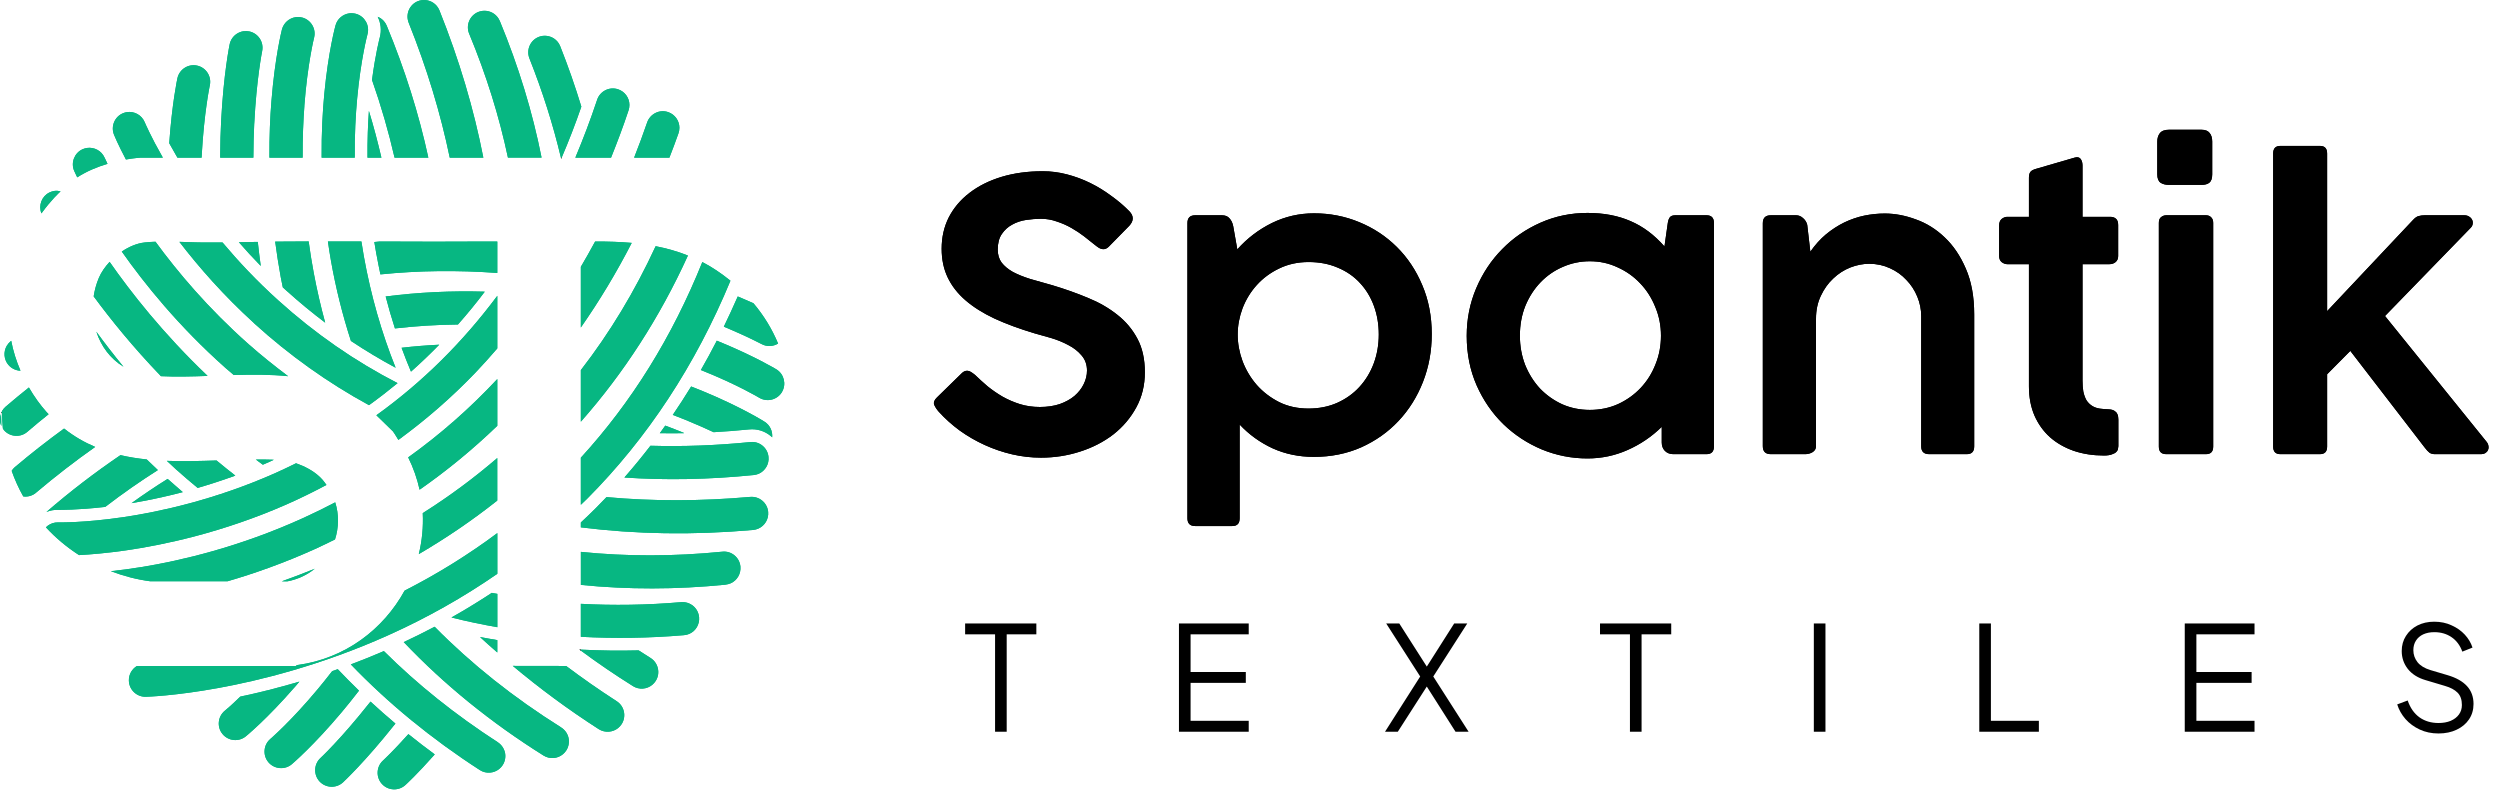 <svg xmlns="http://www.w3.org/2000/svg" width="860" height="272" viewBox="0 0 860 272" fill="none"><path d="M322.919 141.615C322.249 140.856 321.735 140.074 321.377 139.269C321.065 138.465 321.377 137.616 322.316 136.723L330.962 128.278C331.498 127.786 332.079 127.54 332.705 127.54C333.151 127.54 333.576 127.674 333.978 127.942C334.425 128.21 334.894 128.546 335.386 128.948C336.726 130.244 338.178 131.562 339.742 132.902C341.351 134.198 343.071 135.382 344.903 136.454C346.735 137.482 348.701 138.331 350.801 139.001C352.946 139.672 355.247 140.007 357.705 140.007C360.251 140.007 362.53 139.672 364.541 139.001C366.552 138.286 368.25 137.348 369.635 136.186C371.02 134.98 372.07 133.639 372.785 132.165C373.545 130.646 373.924 129.082 373.924 127.473C373.924 125.418 373.299 123.675 372.048 122.245C370.841 120.815 369.322 119.631 367.49 118.693C365.658 117.71 363.692 116.906 361.592 116.28C359.492 115.655 357.593 115.118 355.895 114.672C350.667 113.108 346.065 111.41 342.088 109.578C338.111 107.701 334.782 105.601 332.101 103.278C329.42 100.954 327.387 98.34 326.002 95.436C324.617 92.531 323.924 89.247 323.924 85.583C323.924 81.606 324.751 77.987 326.404 74.725C328.102 71.463 330.47 68.671 333.509 66.347C336.592 63.979 340.256 62.147 344.501 60.851C348.79 59.555 353.527 58.907 358.71 58.907C361.525 58.907 364.295 59.265 367.021 59.98C369.791 60.695 372.45 61.678 374.997 62.929C377.544 64.18 379.957 65.655 382.235 67.353C384.559 69.006 386.659 70.793 388.536 72.715C390.055 74.323 390.033 75.976 388.469 77.674L381.364 84.913C380.783 85.449 380.202 85.717 379.621 85.717C379.085 85.717 378.549 85.561 378.013 85.248C377.521 84.935 377.008 84.555 376.471 84.109C375.444 83.26 374.26 82.321 372.919 81.294C371.579 80.266 370.126 79.305 368.562 78.412C366.999 77.518 365.323 76.781 363.536 76.2C361.793 75.574 359.983 75.261 358.107 75.261C356.453 75.261 354.733 75.395 352.946 75.664C351.203 75.932 349.617 76.468 348.187 77.272C346.757 78.032 345.573 79.104 344.635 80.489C343.697 81.83 343.227 83.617 343.227 85.851C343.227 87.638 343.674 89.135 344.568 90.342C345.506 91.548 346.802 92.621 348.455 93.559C350.153 94.453 352.142 95.257 354.42 95.972C356.744 96.642 359.268 97.357 361.994 98.117C366.328 99.412 370.417 100.865 374.26 102.473C378.102 104.037 381.476 105.981 384.38 108.304C387.285 110.583 389.586 113.331 391.284 116.548C392.982 119.721 393.831 123.563 393.831 128.076C393.831 132.5 392.848 136.521 390.881 140.141C388.915 143.76 386.279 146.866 382.973 149.457C379.666 152.004 375.846 153.97 371.512 155.355C367.222 156.74 362.754 157.433 358.107 157.433C354.755 157.433 351.449 157.053 348.187 156.294C344.925 155.534 341.775 154.462 338.737 153.076C335.698 151.691 332.839 150.038 330.158 148.117C327.477 146.151 325.064 143.983 322.919 141.615ZM425.768 115.074C425.768 118.157 426.326 121.218 427.443 124.256C428.605 127.294 430.236 130.02 432.336 132.433C434.481 134.846 437.05 136.812 440.044 138.331C443.037 139.806 446.389 140.543 450.097 140.543C453.717 140.543 457.001 139.895 459.95 138.599C462.944 137.259 465.491 135.449 467.591 133.17C469.735 130.847 471.389 128.143 472.55 125.06C473.712 121.933 474.293 118.604 474.293 115.074C474.293 111.544 473.734 108.26 472.617 105.221C471.5 102.183 469.892 99.546 467.792 97.312C465.736 95.078 463.212 93.336 460.218 92.085C457.224 90.789 453.873 90.141 450.164 90.141C446.456 90.141 443.082 90.878 440.044 92.353C437.05 93.782 434.481 95.681 432.336 98.05C430.236 100.373 428.605 103.032 427.443 106.025C426.326 109.019 425.768 112.035 425.768 115.074ZM408.475 178.278V76.736C408.475 74.949 409.369 74.055 411.156 74.055H420.339C421.5 74.055 422.372 74.412 422.953 75.127C423.578 75.798 424.003 76.691 424.226 77.808L425.634 85.784C429.029 81.986 432.984 78.97 437.497 76.736C442.054 74.502 446.902 73.385 452.041 73.385C457.492 73.385 462.653 74.39 467.524 76.401C472.439 78.412 476.751 81.249 480.459 84.913C484.168 88.577 487.095 92.956 489.239 98.05C491.429 103.143 492.524 108.773 492.524 114.94C492.524 120.748 491.518 126.222 489.508 131.361C487.497 136.499 484.682 140.99 481.062 144.832C477.488 148.63 473.221 151.647 468.261 153.881C463.301 156.07 457.872 157.165 451.974 157.165C446.835 157.165 442.099 156.182 437.765 154.216C433.431 152.205 429.655 149.479 426.438 146.039V178.278C426.438 180.065 425.589 180.958 423.891 180.958H411.156C409.369 180.958 408.475 180.065 408.475 178.278ZM571.369 115.476C571.369 111.991 570.721 108.706 569.425 105.623C568.174 102.496 566.432 99.77 564.198 97.446C562.008 95.123 559.416 93.291 556.423 91.95C553.474 90.565 550.301 89.873 546.905 89.873C543.643 89.873 540.538 90.521 537.589 91.816C534.685 93.067 532.138 94.832 529.948 97.111C527.759 99.39 526.016 102.093 524.72 105.221C523.469 108.349 522.844 111.767 522.844 115.476C522.844 119.051 523.447 122.402 524.653 125.53C525.904 128.613 527.602 131.316 529.747 133.639C531.937 135.918 534.483 137.728 537.388 139.068C540.337 140.364 543.509 141.012 546.905 141.012C550.391 141.012 553.63 140.342 556.624 139.001C559.618 137.616 562.209 135.762 564.399 133.438C566.588 131.115 568.286 128.412 569.492 125.328C570.744 122.245 571.369 118.961 571.369 115.476ZM589.6 76.736V153.546C589.6 155.333 588.751 156.227 587.053 156.227H575.592C574.43 156.227 573.469 155.847 572.71 155.087C571.995 154.328 571.637 153.367 571.637 152.205V146.843C568.152 150.239 564.22 152.898 559.841 154.819C555.507 156.74 550.927 157.701 546.101 157.701C540.65 157.701 535.422 156.673 530.417 154.618C525.413 152.518 520.989 149.614 517.147 145.905C513.304 142.151 510.243 137.706 507.964 132.567C505.685 127.384 504.546 121.709 504.546 115.543C504.546 109.734 505.641 104.261 507.83 99.122C510.02 93.984 512.991 89.515 516.744 85.717C520.498 81.874 524.899 78.836 529.948 76.602C534.997 74.368 540.382 73.251 546.101 73.251C551.686 73.251 556.624 74.189 560.913 76.066C565.203 77.898 569.09 80.802 572.576 84.779L573.715 76.736C573.849 75.842 574.095 75.172 574.452 74.725C574.81 74.278 575.435 74.055 576.329 74.055H587.053C588.751 74.055 589.6 74.949 589.6 76.736ZM624.704 109.645V153.479C624.704 154.372 624.301 155.065 623.497 155.556C622.737 156.003 621.911 156.227 621.017 156.227H609.154C607.322 156.227 606.406 155.311 606.406 153.479V76.803C606.406 74.971 607.322 74.055 609.154 74.055H617.867C618.761 74.055 619.565 74.39 620.28 75.06C620.995 75.686 621.464 76.445 621.687 77.339L622.76 86.588C624.368 84.265 626.156 82.277 628.122 80.623C630.132 78.97 632.233 77.607 634.422 76.535C636.656 75.463 638.935 74.68 641.258 74.189C643.627 73.698 645.995 73.452 648.363 73.452C651.848 73.452 655.401 74.122 659.02 75.463C662.684 76.758 665.99 78.814 668.939 81.629C671.933 84.444 674.368 88.041 676.245 92.42C678.166 96.799 679.127 102.049 679.127 108.17V153.546C679.127 155.333 678.278 156.227 676.58 156.227H663.645C661.813 156.227 660.897 155.333 660.897 153.546V108.773C660.897 106.45 660.45 104.216 659.556 102.071C658.662 99.882 657.411 97.96 655.803 96.307C654.239 94.609 652.362 93.269 650.173 92.285C647.983 91.258 645.593 90.744 643.001 90.744C640.856 90.744 638.689 91.168 636.5 92.017C634.355 92.866 632.411 94.118 630.669 95.771C628.926 97.379 627.496 99.368 626.379 101.736C625.262 104.059 624.704 106.696 624.704 109.645ZM716.384 56.964V74.591H725.902C726.751 74.591 727.421 74.815 727.912 75.261C728.404 75.708 728.65 76.423 728.65 77.406V88.063C728.65 88.957 728.359 89.649 727.778 90.141C727.197 90.632 726.482 90.878 725.633 90.878H716.384V130.958C716.384 132.254 716.474 133.483 716.652 134.645C716.876 135.762 717.233 136.767 717.725 137.661C718.261 138.51 718.976 139.202 719.869 139.739C720.763 140.275 721.925 140.588 723.355 140.677L725.432 140.811C726.281 140.856 726.929 141.034 727.376 141.347C727.823 141.615 728.136 141.95 728.314 142.353C728.538 142.71 728.65 143.09 728.65 143.492C728.694 143.849 728.717 144.14 728.717 144.363V153.479C728.717 153.702 728.672 154.015 728.583 154.417C728.538 154.774 728.337 155.132 727.979 155.489C727.667 155.802 727.175 156.07 726.505 156.294C725.835 156.562 724.919 156.696 723.757 156.696C720.003 156.696 716.541 156.16 713.368 155.087C710.196 153.97 707.47 152.406 705.191 150.395C702.912 148.34 701.125 145.838 699.829 142.889C698.578 139.94 697.953 136.611 697.953 132.902V90.878H690.513C689.887 90.878 689.262 90.655 688.636 90.208C688.011 89.716 687.698 89.001 687.698 88.063V77.607C687.698 76.58 687.988 75.82 688.569 75.328C689.195 74.837 689.843 74.591 690.513 74.591H697.953V61.119C697.953 60.226 698.131 59.555 698.489 59.109C698.846 58.662 699.539 58.304 700.566 58.036L713.703 54.216C714.061 54.127 714.306 54.082 714.44 54.082C715.111 54.082 715.602 54.372 715.915 54.953C716.228 55.489 716.384 56.16 716.384 56.964ZM742.641 153.613V76.669C742.641 75.775 742.887 75.127 743.378 74.725C743.914 74.278 744.518 74.055 745.188 74.055H758.861C759.62 74.055 760.224 74.301 760.67 74.792C761.117 75.239 761.341 75.865 761.341 76.669V153.613C761.341 155.355 760.514 156.227 758.861 156.227H745.188C743.49 156.227 742.641 155.355 742.641 153.613ZM742.105 59.98V48.72C742.105 47.558 742.395 46.597 742.976 45.838C743.602 45.033 744.652 44.631 746.126 44.631H757.319C758.615 44.631 759.553 45.011 760.134 45.771C760.715 46.486 761.005 47.469 761.005 48.72V59.98C761.005 61.365 760.67 62.326 760 62.862C759.375 63.353 758.481 63.599 757.319 63.599H746.126C744.964 63.599 744.004 63.353 743.244 62.862C742.484 62.326 742.105 61.365 742.105 59.98ZM849.997 78.278L820.439 108.706L855.292 151.87C855.739 152.406 855.984 152.942 856.029 153.479C856.118 153.97 856.051 154.439 855.828 154.886C855.649 155.288 855.336 155.623 854.89 155.891C854.487 156.115 854.041 156.227 853.549 156.227H837.597C836.882 156.227 836.279 156.07 835.788 155.757C835.296 155.4 834.715 154.774 834.045 153.881L808.509 120.704L800.533 128.747V153.613C800.533 155.355 799.706 156.227 798.053 156.227H784.447C782.794 156.227 781.967 155.355 781.967 153.613V52.808C781.967 51.066 782.794 50.194 784.447 50.194H798.053C799.706 50.194 800.533 51.066 800.533 52.808V107.031L829.957 75.798C830.716 74.949 831.409 74.457 832.034 74.323C832.66 74.144 833.352 74.055 834.112 74.055H847.718C848.388 74.055 848.947 74.211 849.394 74.524C849.84 74.792 850.176 75.15 850.399 75.597C850.622 76.043 850.689 76.513 850.6 77.004C850.555 77.451 850.354 77.875 849.997 78.278Z" fill="black"></path><path d="M322.919 141.615C322.249 140.856 321.735 140.074 321.377 139.269C321.065 138.465 321.377 137.616 322.316 136.723L330.962 128.278C331.498 127.786 332.079 127.54 332.705 127.54C333.151 127.54 333.576 127.674 333.978 127.942C334.425 128.21 334.894 128.546 335.386 128.948C336.726 130.244 338.178 131.562 339.742 132.902C341.351 134.198 343.071 135.382 344.903 136.454C346.735 137.482 348.701 138.331 350.801 139.001C352.946 139.672 355.247 140.007 357.705 140.007C360.251 140.007 362.53 139.672 364.541 139.001C366.552 138.286 368.25 137.348 369.635 136.186C371.02 134.98 372.07 133.639 372.785 132.165C373.545 130.646 373.924 129.082 373.924 127.473C373.924 125.418 373.299 123.675 372.048 122.245C370.841 120.815 369.322 119.631 367.49 118.693C365.658 117.71 363.692 116.906 361.592 116.28C359.492 115.655 357.593 115.118 355.895 114.672C350.667 113.108 346.065 111.41 342.088 109.578C338.111 107.701 334.782 105.601 332.101 103.278C329.42 100.954 327.387 98.34 326.002 95.436C324.617 92.531 323.924 89.247 323.924 85.583C323.924 81.606 324.751 77.987 326.404 74.725C328.102 71.463 330.47 68.671 333.509 66.347C336.592 63.979 340.256 62.147 344.501 60.851C348.79 59.555 353.527 58.907 358.71 58.907C361.525 58.907 364.295 59.265 367.021 59.98C369.791 60.695 372.45 61.678 374.997 62.929C377.544 64.18 379.957 65.655 382.235 67.353C384.559 69.006 386.659 70.793 388.536 72.715C390.055 74.323 390.033 75.976 388.469 77.674L381.364 84.913C380.783 85.449 380.202 85.717 379.621 85.717C379.085 85.717 378.549 85.561 378.013 85.248C377.521 84.935 377.008 84.555 376.471 84.109C375.444 83.26 374.26 82.321 372.919 81.294C371.579 80.266 370.126 79.305 368.562 78.412C366.999 77.518 365.323 76.781 363.536 76.2C361.793 75.574 359.983 75.261 358.107 75.261C356.453 75.261 354.733 75.395 352.946 75.664C351.203 75.932 349.617 76.468 348.187 77.272C346.757 78.032 345.573 79.104 344.635 80.489C343.697 81.83 343.227 83.617 343.227 85.851C343.227 87.638 343.674 89.135 344.568 90.342C345.506 91.548 346.802 92.621 348.455 93.559C350.153 94.453 352.142 95.257 354.42 95.972C356.744 96.642 359.268 97.357 361.994 98.117C366.328 99.412 370.417 100.865 374.26 102.473C378.102 104.037 381.476 105.981 384.38 108.304C387.285 110.583 389.586 113.331 391.284 116.548C392.982 119.721 393.831 123.563 393.831 128.076C393.831 132.5 392.848 136.521 390.881 140.141C388.915 143.76 386.279 146.866 382.973 149.457C379.666 152.004 375.846 153.97 371.512 155.355C367.222 156.74 362.754 157.433 358.107 157.433C354.755 157.433 351.449 157.053 348.187 156.294C344.925 155.534 341.775 154.462 338.737 153.076C335.698 151.691 332.839 150.038 330.158 148.117C327.477 146.151 325.064 143.983 322.919 141.615ZM425.768 115.074C425.768 118.157 426.326 121.218 427.443 124.256C428.605 127.294 430.236 130.02 432.336 132.433C434.481 134.846 437.05 136.812 440.044 138.331C443.037 139.806 446.389 140.543 450.097 140.543C453.717 140.543 457.001 139.895 459.95 138.599C462.944 137.259 465.491 135.449 467.591 133.17C469.735 130.847 471.389 128.143 472.55 125.06C473.712 121.933 474.293 118.604 474.293 115.074C474.293 111.544 473.734 108.26 472.617 105.221C471.5 102.183 469.892 99.546 467.792 97.312C465.736 95.078 463.212 93.336 460.218 92.085C457.224 90.789 453.873 90.141 450.164 90.141C446.456 90.141 443.082 90.878 440.044 92.353C437.05 93.782 434.481 95.681 432.336 98.05C430.236 100.373 428.605 103.032 427.443 106.025C426.326 109.019 425.768 112.035 425.768 115.074ZM408.475 178.278V76.736C408.475 74.949 409.369 74.055 411.156 74.055H420.339C421.5 74.055 422.372 74.412 422.953 75.127C423.578 75.798 424.003 76.691 424.226 77.808L425.634 85.784C429.029 81.986 432.984 78.97 437.497 76.736C442.054 74.502 446.902 73.385 452.041 73.385C457.492 73.385 462.653 74.39 467.524 76.401C472.439 78.412 476.751 81.249 480.459 84.913C484.168 88.577 487.095 92.956 489.239 98.05C491.429 103.143 492.524 108.773 492.524 114.94C492.524 120.748 491.518 126.222 489.508 131.361C487.497 136.499 484.682 140.99 481.062 144.832C477.488 148.63 473.221 151.647 468.261 153.881C463.301 156.07 457.872 157.165 451.974 157.165C446.835 157.165 442.099 156.182 437.765 154.216C433.431 152.205 429.655 149.479 426.438 146.039V178.278C426.438 180.065 425.589 180.958 423.891 180.958H411.156C409.369 180.958 408.475 180.065 408.475 178.278ZM571.369 115.476C571.369 111.991 570.721 108.706 569.425 105.623C568.174 102.496 566.432 99.77 564.198 97.446C562.008 95.123 559.416 93.291 556.423 91.95C553.474 90.565 550.301 89.873 546.905 89.873C543.643 89.873 540.538 90.521 537.589 91.816C534.685 93.067 532.138 94.832 529.948 97.111C527.759 99.39 526.016 102.093 524.72 105.221C523.469 108.349 522.844 111.767 522.844 115.476C522.844 119.051 523.447 122.402 524.653 125.53C525.904 128.613 527.602 131.316 529.747 133.639C531.937 135.918 534.483 137.728 537.388 139.068C540.337 140.364 543.509 141.012 546.905 141.012C550.391 141.012 553.63 140.342 556.624 139.001C559.618 137.616 562.209 135.762 564.399 133.438C566.588 131.115 568.286 128.412 569.492 125.328C570.744 122.245 571.369 118.961 571.369 115.476ZM589.6 76.736V153.546C589.6 155.333 588.751 156.227 587.053 156.227H575.592C574.43 156.227 573.469 155.847 572.71 155.087C571.995 154.328 571.637 153.367 571.637 152.205V146.843C568.152 150.239 564.22 152.898 559.841 154.819C555.507 156.74 550.927 157.701 546.101 157.701C540.65 157.701 535.422 156.673 530.417 154.618C525.413 152.518 520.989 149.614 517.147 145.905C513.304 142.151 510.243 137.706 507.964 132.567C505.685 127.384 504.546 121.709 504.546 115.543C504.546 109.734 505.641 104.261 507.83 99.122C510.02 93.984 512.991 89.515 516.744 85.717C520.498 81.874 524.899 78.836 529.948 76.602C534.997 74.368 540.382 73.251 546.101 73.251C551.686 73.251 556.624 74.189 560.913 76.066C565.203 77.898 569.09 80.802 572.576 84.779L573.715 76.736C573.849 75.842 574.095 75.172 574.452 74.725C574.81 74.278 575.435 74.055 576.329 74.055H587.053C588.751 74.055 589.6 74.949 589.6 76.736ZM624.704 109.645V153.479C624.704 154.372 624.301 155.065 623.497 155.556C622.737 156.003 621.911 156.227 621.017 156.227H609.154C607.322 156.227 606.406 155.311 606.406 153.479V76.803C606.406 74.971 607.322 74.055 609.154 74.055H617.867C618.761 74.055 619.565 74.39 620.28 75.06C620.995 75.686 621.464 76.445 621.687 77.339L622.76 86.588C624.368 84.265 626.156 82.277 628.122 80.623C630.132 78.97 632.233 77.607 634.422 76.535C636.656 75.463 638.935 74.68 641.258 74.189C643.627 73.698 645.995 73.452 648.363 73.452C651.848 73.452 655.401 74.122 659.02 75.463C662.684 76.758 665.99 78.814 668.939 81.629C671.933 84.444 674.368 88.041 676.245 92.42C678.166 96.799 679.127 102.049 679.127 108.17V153.546C679.127 155.333 678.278 156.227 676.58 156.227H663.645C661.813 156.227 660.897 155.333 660.897 153.546V108.773C660.897 106.45 660.45 104.216 659.556 102.071C658.662 99.882 657.411 97.96 655.803 96.307C654.239 94.609 652.362 93.269 650.173 92.285C647.983 91.258 645.593 90.744 643.001 90.744C640.856 90.744 638.689 91.168 636.5 92.017C634.355 92.866 632.411 94.118 630.669 95.771C628.926 97.379 627.496 99.368 626.379 101.736C625.262 104.059 624.704 106.696 624.704 109.645ZM716.384 56.964V74.591H725.902C726.751 74.591 727.421 74.815 727.912 75.261C728.404 75.708 728.65 76.423 728.65 77.406V88.063C728.65 88.957 728.359 89.649 727.778 90.141C727.197 90.632 726.482 90.878 725.633 90.878H716.384V130.958C716.384 132.254 716.474 133.483 716.652 134.645C716.876 135.762 717.233 136.767 717.725 137.661C718.261 138.51 718.976 139.202 719.869 139.739C720.763 140.275 721.925 140.588 723.355 140.677L725.432 140.811C726.281 140.856 726.929 141.034 727.376 141.347C727.823 141.615 728.136 141.95 728.314 142.353C728.538 142.71 728.65 143.09 728.65 143.492C728.694 143.849 728.717 144.14 728.717 144.363V153.479C728.717 153.702 728.672 154.015 728.583 154.417C728.538 154.774 728.337 155.132 727.979 155.489C727.667 155.802 727.175 156.07 726.505 156.294C725.835 156.562 724.919 156.696 723.757 156.696C720.003 156.696 716.541 156.16 713.368 155.087C710.196 153.97 707.47 152.406 705.191 150.395C702.912 148.34 701.125 145.838 699.829 142.889C698.578 139.94 697.953 136.611 697.953 132.902V90.878H690.513C689.887 90.878 689.262 90.655 688.636 90.208C688.011 89.716 687.698 89.001 687.698 88.063V77.607C687.698 76.58 687.988 75.82 688.569 75.328C689.195 74.837 689.843 74.591 690.513 74.591H697.953V61.119C697.953 60.226 698.131 59.555 698.489 59.109C698.846 58.662 699.539 58.304 700.566 58.036L713.703 54.216C714.061 54.127 714.306 54.082 714.44 54.082C715.111 54.082 715.602 54.372 715.915 54.953C716.228 55.489 716.384 56.16 716.384 56.964ZM742.641 153.613V76.669C742.641 75.775 742.887 75.127 743.378 74.725C743.914 74.278 744.518 74.055 745.188 74.055H758.861C759.62 74.055 760.224 74.301 760.67 74.792C761.117 75.239 761.341 75.865 761.341 76.669V153.613C761.341 155.355 760.514 156.227 758.861 156.227H745.188C743.49 156.227 742.641 155.355 742.641 153.613ZM742.105 59.98V48.72C742.105 47.558 742.395 46.597 742.976 45.838C743.602 45.033 744.652 44.631 746.126 44.631H757.319C758.615 44.631 759.553 45.011 760.134 45.771C760.715 46.486 761.005 47.469 761.005 48.72V59.98C761.005 61.365 760.67 62.326 760 62.862C759.375 63.353 758.481 63.599 757.319 63.599H746.126C744.964 63.599 744.004 63.353 743.244 62.862C742.484 62.326 742.105 61.365 742.105 59.98ZM849.997 78.278L820.439 108.706L855.292 151.87C855.739 152.406 855.984 152.942 856.029 153.479C856.118 153.97 856.051 154.439 855.828 154.886C855.649 155.288 855.336 155.623 854.89 155.891C854.487 156.115 854.041 156.227 853.549 156.227H837.597C836.882 156.227 836.279 156.07 835.788 155.757C835.296 155.4 834.715 154.774 834.045 153.881L808.509 120.704L800.533 128.747V153.613C800.533 155.355 799.706 156.227 798.053 156.227H784.447C782.794 156.227 781.967 155.355 781.967 153.613V52.808C781.967 51.066 782.794 50.194 784.447 50.194H798.053C799.706 50.194 800.533 51.066 800.533 52.808V107.031L829.957 75.798C830.716 74.949 831.409 74.457 832.034 74.323C832.66 74.144 833.352 74.055 834.112 74.055H847.718C848.388 74.055 848.947 74.211 849.394 74.524C849.84 74.792 850.176 75.15 850.399 75.597C850.622 76.043 850.689 76.513 850.6 77.004C850.555 77.451 850.354 77.875 849.997 78.278Z" fill="black"></path><path d="M342.303 251.714V218.214H332.003V214.464H356.503V218.214H346.303V251.714H342.303ZM405.56 251.714V214.464H429.56V218.214H409.56V231.164H428.56V234.914H409.56V247.964H429.56V251.714H405.56ZM476.446 251.714L488.546 232.714L476.846 214.464H481.346L491.496 230.364H490.146L500.246 214.464H504.746L493.046 232.714L505.196 251.714H500.696L490.146 235.114H491.496L480.846 251.714H476.446ZM560.701 251.714V218.214H550.401V214.464H574.901V218.214H564.701V251.714H560.701ZM623.958 251.714V214.464H627.958V251.714H623.958ZM680.872 251.714V214.464H684.872V247.964H701.372V251.714H680.872ZM751.556 251.714V214.464H775.556V218.214H755.556V231.164H774.556V234.914H755.556V247.964H775.556V251.714H751.556ZM838.842 252.314C836.475 252.314 834.325 251.864 832.392 250.964C830.459 250.064 828.825 248.864 827.492 247.364C826.159 245.831 825.209 244.148 824.642 242.314L828.242 240.964C829.109 243.498 830.459 245.431 832.292 246.764C834.125 248.064 836.309 248.714 838.842 248.714C840.442 248.714 841.842 248.464 843.042 247.964C844.275 247.431 845.225 246.698 845.892 245.764C846.559 244.831 846.892 243.748 846.892 242.514C846.892 240.681 846.392 239.264 845.392 238.264C844.392 237.264 842.959 236.498 841.092 235.964L834.392 233.964C831.759 233.198 829.725 231.914 828.292 230.114C826.892 228.314 826.192 226.264 826.192 223.964C826.192 221.998 826.675 220.264 827.642 218.764C828.609 217.231 829.925 216.031 831.592 215.164C833.292 214.298 835.209 213.864 837.342 213.864C839.575 213.864 841.575 214.281 843.342 215.114C845.142 215.914 846.659 216.981 847.892 218.314C849.125 219.648 850.009 221.131 850.542 222.764L847.042 224.164C846.242 221.964 844.992 220.298 843.292 219.164C841.625 218.031 839.659 217.464 837.392 217.464C835.959 217.464 834.692 217.714 833.592 218.214C832.525 218.714 831.692 219.431 831.092 220.364C830.492 221.298 830.192 222.398 830.192 223.664C830.192 225.198 830.675 226.581 831.642 227.814C832.609 229.014 834.092 229.914 836.092 230.514L841.992 232.264C844.925 233.131 847.142 234.381 848.642 236.014C850.142 237.648 850.892 239.698 850.892 242.164C850.892 244.164 850.375 245.931 849.342 247.464C848.342 248.964 846.925 250.148 845.092 251.014C843.292 251.881 841.209 252.314 838.842 252.314Z" fill="black"></path><path d="M126.902 38.162C126.57 42.786 126.366 48.215 126.417 54.232H131.207C129.955 48.905 128.563 43.553 126.902 38.162Z" fill="#07B782"></path><path d="M57.704 164.782C57.704 164.782 57.678 164.757 57.64 164.744C53.476 167.35 49.337 170.135 45.236 173.086C50.308 172.23 56.273 171.029 62.878 169.292C61.14 167.797 59.416 166.303 57.704 164.782Z" fill="#07B782"></path><path d="M235.241 148.916C235.241 148.916 235.164 148.89 235.126 148.865C233.235 148.086 231.127 147.268 228.853 146.412C228.227 147.294 227.602 148.162 226.976 149.018C229.709 149.056 232.456 149.056 235.228 149.018C235.228 148.967 235.228 148.929 235.241 148.903V148.916Z" fill="#07B782"></path><path d="M151.173 3.595C150.93 2.995 150.611 2.458 150.19 1.973C148.887 0.478 146.932 -0.211 145.041 0.057C144.607 0.121 144.173 0.236 143.764 0.402C142.346 0.964 141.248 2.062 140.647 3.442C140.047 4.847 140.034 6.393 140.583 7.811C146.868 23.498 151.556 38.967 154.712 54.233H166.272C163.002 37.485 157.969 20.559 151.173 3.595Z" fill="#07B782"></path><path d="M123.491 237.583C121 235.168 118.548 232.703 116.185 230.199C115.546 230.429 114.907 230.646 114.268 230.876C112.518 233.15 110.845 235.207 109.312 237.059C100.012 248.211 93.076 254.125 93.012 254.189C90.611 256.22 90.317 259.836 92.335 262.212L92.386 262.275C94.417 264.613 98.007 264.907 100.383 262.889C100.677 262.633 107.894 256.501 117.628 244.89C119.429 242.731 121.409 240.291 123.479 237.595L123.491 237.583Z" fill="#07B782"></path><path d="M171.932 7.226C171.689 6.664 171.37 6.14 170.974 5.68C169.671 4.185 167.742 3.496 165.838 3.764C165.378 3.84 164.931 3.955 164.484 4.134C163.079 4.722 161.98 5.82 161.393 7.226C160.805 8.631 160.805 10.177 161.393 11.594C167.295 25.812 171.727 40.043 174.729 54.222H186.303C183.173 38.484 178.383 22.797 171.932 7.213V7.226Z" fill="#07B782"></path><path d="M136.023 248.912C133.098 246.447 130.236 243.93 127.452 241.35C127.273 241.58 127.094 241.797 126.915 242.027C117.437 254.009 110.309 260.715 110.232 260.767C107.932 262.9 107.805 266.528 109.938 268.827C112.071 271.126 115.699 271.254 117.999 269.121C118.292 268.84 125.561 262.057 135.487 249.563C135.678 249.359 135.844 249.129 136.023 248.925V248.912Z" fill="#07B782"></path><path d="M133.046 8.856C132.803 8.294 132.484 7.77 132.088 7.31C131.488 6.608 130.747 6.097 129.929 5.777C131.002 7.923 131.321 10.453 130.632 12.944C130.568 13.186 129.15 18.526 127.975 27.506C131.13 36.487 133.697 45.403 135.729 54.243H147.353C144.096 39.233 139.344 24.083 133.046 8.869V8.856Z" fill="#07B782"></path><path d="M101.29 236.482C101.839 235.843 102.414 235.179 102.989 234.477C95.477 236.699 88.605 238.386 82.652 239.637C79.51 242.716 77.517 244.351 77.364 244.466C74.911 246.472 74.54 250.061 76.533 252.488C78.513 254.915 82.115 255.299 84.555 253.306C84.849 253.063 91.85 247.328 101.29 236.457V236.482Z" fill="#07B782"></path><path d="M199.983 36.694C197.876 29.758 195.461 22.834 192.715 15.911C192.472 15.31 192.153 14.761 191.731 14.276C190.428 12.781 188.474 12.091 186.583 12.36C186.149 12.423 185.727 12.538 185.318 12.704C182.393 13.867 180.962 17.175 182.125 20.101C186.66 31.521 190.262 42.903 192.957 54.246H193.2C195.627 48.587 197.901 42.724 199.983 36.694Z" fill="#07B782"></path><path d="M131.757 261.62C129.432 263.74 129.266 267.355 131.386 269.68C133.507 272.005 137.122 272.171 139.447 270.051C139.677 269.859 143.599 266.244 149.551 259.512C146.46 257.238 143.432 254.913 140.482 252.537C135.334 258.311 131.961 261.428 131.77 261.607L131.757 261.62Z" fill="#07B782"></path><path d="M267.075 127.057C266.742 126.865 259.436 122.433 246.585 117.195C244.822 120.619 243.008 123.991 241.104 127.287C253.764 132.346 261.071 136.766 261.147 136.804C263.83 138.426 267.343 137.583 268.978 134.888L269.004 134.824C270.588 132.154 269.719 128.667 267.062 127.044L267.075 127.057Z" fill="#07B782"></path><path d="M12.405 169.468C19.099 163.809 25.882 158.572 32.742 153.743C29.012 152.159 25.435 150.103 22.037 147.42C16.289 151.61 10.617 156.03 5.035 160.756C4.626 161.101 4.306 161.523 4.013 161.97C5.099 165.036 6.427 167.974 7.998 170.758C8.088 170.758 8.164 170.797 8.254 170.81C9.774 170.925 11.256 170.465 12.418 169.481L12.405 169.468Z" fill="#07B782"></path><path d="M166.758 100.333C155.325 100.001 143.943 100.538 132.663 101.981C133.621 105.698 134.694 109.365 135.857 112.98C143.023 112.162 150.253 111.702 157.535 111.626C160.728 108.011 163.807 104.255 166.758 100.346V100.333Z" fill="#07B782"></path><path d="M0.998 147.407C1.126 147.585 1.203 147.79 1.343 147.956C2.339 149.105 3.732 149.808 5.252 149.91C6.772 150.025 8.254 149.54 9.404 148.543C11.818 146.448 14.271 144.456 16.723 142.488C16.468 142.22 16.212 141.965 15.97 141.696C13.785 139.256 11.741 136.395 9.94 133.291C7.245 135.45 4.562 137.634 1.918 139.921C1.458 140.33 1.049 140.802 0.743 141.326C0.64 141.505 0.602 141.709 0.513 141.901C0.577 141.952 0.628 142.003 0.679 142.054C0.717 143.855 0.832 145.644 0.985 147.419L0.998 147.407Z" fill="#07B782"></path><path d="M0.462 146.554C0.411 145.136 0.373 143.718 0.373 142.287C-0.138 143.692 -0.138 145.212 0.462 146.554Z" fill="#07B782"></path><path d="M253.789 101.983C252.231 105.509 250.66 108.971 248.999 112.369C257.2 115.792 261.888 118.322 261.965 118.347C263.817 119.357 265.976 119.216 267.662 118.181C265.606 113.238 262.808 108.613 259.193 104.321C257.596 103.606 255.795 102.814 253.777 101.971L253.789 101.983Z" fill="#07B782"></path><path d="M129.495 87.472C129.916 89.797 130.376 92.097 130.862 94.396C143.955 93.055 157.355 92.901 171.075 93.898V83.078C170.232 83.116 168.661 83.078 167.907 83.078C155.516 83.18 143.035 83.129 130.593 83.078C129.98 83.142 129.38 83.18 128.767 83.257C128.997 84.662 129.214 86.067 129.482 87.485L129.495 87.472Z" fill="#07B782"></path><path d="M20.097 175.383C20.378 175.383 26.407 175.498 36.192 174.374C42.158 169.788 48.2 165.572 54.306 161.702C53.003 160.475 51.726 159.262 50.474 158.048C47.408 157.729 44.394 157.256 41.443 156.566C32.782 162.443 24.274 168.932 15.971 176.124C17.235 175.6 18.628 175.332 20.084 175.383H20.097Z" fill="#07B782"></path><path d="M263.024 145.085C262.705 144.88 255.053 140.052 241.742 134.546C240.491 134.022 239.162 133.486 237.757 132.949C235.726 136.27 233.605 139.541 231.434 142.734C233.363 143.45 235.138 144.165 236.773 144.842C240.043 146.183 242.956 147.486 245.485 148.674C249.509 148.444 253.584 148.138 257.698 147.716C260.367 147.448 262.999 148.24 265.068 149.939C265.26 150.092 265.451 150.271 265.63 150.437C265.822 148.368 264.889 146.26 263.024 145.085Z" fill="#07B782"></path><path d="M141.388 127.838C144.735 124.874 147.967 121.783 151.097 118.576C146.766 118.781 142.461 119.138 138.144 119.636C139.153 122.396 140.239 125.142 141.375 127.838H141.388Z" fill="#07B782"></path><path d="M3.58 117.478C3.082 117.9 2.673 118.385 2.341 118.934C1.102 121.029 1.332 123.661 2.877 125.513C3.874 126.663 5.253 127.378 6.773 127.519C6.863 127.519 6.965 127.519 7.054 127.519C5.598 124.159 4.5 120.672 3.861 117.248C3.771 117.325 3.669 117.401 3.58 117.478Z" fill="#07B782"></path><path d="M165.135 219.147C167.051 220.949 169.082 222.699 171.075 224.462V220.195C169.095 219.85 167.102 219.531 165.135 219.135V219.147Z" fill="#07B782"></path><path d="M176.402 229.075C185.562 236.753 195.398 244.034 205.949 250.817C206.486 251.162 207.073 251.417 207.699 251.558C210.075 252.12 212.528 251.136 213.844 249.093C215.543 246.448 214.789 242.91 212.132 241.211C206.077 237.315 200.303 233.265 194.746 229.101C189.56 229.101 184.373 229.037 179.187 229.088C178.306 229.088 177.348 229.088 176.415 229.062L176.402 229.075Z" fill="#07B782"></path><path d="M97.265 98.84C97.7 99.249 98.134 99.632 98.568 100.015C102.886 103.911 107.318 107.565 111.866 111.001C110.346 105.419 109.03 99.747 107.944 93.96C107.242 90.243 106.667 86.602 106.182 83.051C102.324 83.051 98.479 83.089 94.659 83.115C95.183 87.087 95.809 91.175 96.575 95.352C96.818 96.515 97.035 97.665 97.278 98.827L97.265 98.84Z" fill="#07B782"></path><path d="M104.7 36.362C105.799 21.915 108.021 13.037 108.047 12.96C108.826 9.92 106.974 6.815 103.934 6.023H103.857C103.129 5.832 102.401 5.793 101.698 5.908C99.488 6.241 97.585 7.85 96.984 10.149C96.882 10.533 94.57 19.705 93.369 34.817C92.935 40.194 92.628 46.761 92.679 54.246H104.112C104.061 47.386 104.342 41.344 104.713 36.375L104.7 36.362Z" fill="#07B782"></path><path d="M87.468 42.505C88.234 27.265 90.163 17.659 90.189 17.557C90.815 14.478 88.835 11.451 85.756 10.812C85.079 10.671 84.415 10.659 83.751 10.748C82.946 10.863 82.167 11.17 81.451 11.63C80.187 12.46 79.305 13.75 78.999 15.245C78.909 15.653 76.929 25.387 76.086 41.33C75.882 45.098 75.754 49.454 75.741 54.232H87.161C87.174 49.914 87.289 45.954 87.455 42.505H87.468Z" fill="#07B782"></path><path d="M88.682 83.215C86.51 83.24 84.326 83.279 82.167 83.317C84.505 86 87.008 88.733 89.704 91.493C89.308 88.669 88.976 85.923 88.682 83.215Z" fill="#07B782"></path><path d="M193.022 250.227C176.658 239.969 162.147 228.421 149.513 215.596C146.038 217.435 142.487 219.198 138.885 220.884C152.783 235.511 168.853 248.553 186.967 259.897C187.491 260.229 188.053 260.459 188.653 260.612C191.042 261.2 193.52 260.178 194.836 258.096C195.641 256.793 195.896 255.273 195.564 253.778C195.219 252.322 194.312 251.044 193.022 250.24V250.227Z" fill="#07B782"></path><path d="M217.714 236.009C218.238 236.341 218.8 236.571 219.4 236.725C221.789 237.312 224.267 236.29 225.583 234.208C227.257 231.538 226.439 228.012 223.782 226.339C222.39 225.47 221.035 224.615 219.694 223.733C213 223.912 206.371 223.81 199.817 223.465V223.81C205.527 228.038 211.506 232.113 217.727 236.009H217.714Z" fill="#07B782"></path><path d="M120.719 117.288C125.714 120.609 130.849 123.688 136.099 126.511C131.219 114.35 127.579 101.588 125.177 88.252C124.858 86.502 124.589 84.777 124.321 83.053C120.463 83.04 116.644 83.053 112.799 83.053C113.105 85.186 113.438 87.345 113.821 89.529C115.494 99.021 117.806 108.269 120.719 117.288Z" fill="#07B782"></path><path d="M122.865 33.898C124.104 20.473 126.326 12.131 126.416 11.773C127.246 8.733 125.458 5.578 122.43 4.747C121.638 4.543 120.846 4.492 120.093 4.594C117.934 4.926 116.03 6.472 115.417 8.733C115.315 9.091 112.939 17.803 111.572 32.161C110.997 38.114 110.563 45.625 110.64 54.235H122.034C121.958 46.315 122.354 39.417 122.865 33.898Z" fill="#07B782"></path><path d="M171.203 255.31C156.615 245.87 143.547 235.42 132.05 223.975C128.179 225.648 124.398 227.168 120.681 228.561C133.608 241.999 148.426 254.147 165.033 264.878C165.569 265.236 166.17 265.491 166.796 265.644C169.159 266.206 171.612 265.223 172.927 263.192C173.745 261.914 174.026 260.381 173.719 258.899C173.362 257.418 172.48 256.14 171.216 255.323L171.203 255.31Z" fill="#07B782"></path><path d="M69.406 53.197C70.224 38.673 72.102 29.731 72.178 29.348C72.855 26.269 70.875 23.229 67.809 22.564C64.731 21.887 61.69 23.867 61.026 26.933C60.95 27.304 59.174 35.556 58.216 49.263C59.033 50.77 59.979 52.444 61.039 54.245H69.355C69.368 53.9 69.393 53.542 69.406 53.21V53.197Z" fill="#07B782"></path><path d="M259.066 182.319C259.704 182.242 260.317 182.076 260.905 181.821C263.115 180.824 264.469 178.538 264.252 176.123C264.124 174.603 263.396 173.224 262.234 172.253C261.071 171.269 259.589 170.809 258.069 170.937C240.939 172.444 224.46 172.457 208.645 171.001C207.457 172.253 206.257 173.492 205.03 174.718C203.331 176.43 201.569 178.091 199.806 179.738V181.412C218.75 183.801 238.55 184.107 259.053 182.306L259.066 182.319Z" fill="#07B782"></path><path d="M77.389 126.421C78.386 127.315 79.421 128.145 80.43 129.014C86.727 128.822 93.038 128.797 99.106 129.41C94.469 125.923 89.921 122.295 85.501 118.386C71.539 106.02 60.949 93.374 53.489 83.154C52.186 83.205 50.921 83.269 49.733 83.41C47.05 83.716 44.342 84.879 41.89 86.527C49.759 97.717 61.46 112.229 77.402 126.421H77.389Z" fill="#07B782"></path><path d="M35.987 54.268C34.94 51.854 32.411 50.538 29.92 50.896C29.447 50.973 28.962 51.1 28.489 51.305L28.425 51.33C25.589 52.595 24.286 55.955 25.525 58.803C25.564 58.905 25.909 59.685 26.56 61.013C29.92 58.842 33.599 57.36 36.984 56.363C36.333 55.035 36 54.294 36 54.268H35.987Z" fill="#07B782"></path><path d="M249.599 201.111C250.212 201.047 250.812 200.881 251.362 200.651C253.597 199.655 254.938 197.33 254.708 194.877C254.555 193.357 253.827 192.003 252.652 191.032C251.477 190.061 249.982 189.614 248.475 189.78C231.74 191.453 215.517 191.453 199.817 189.844V201.213C215.99 202.823 232.609 202.823 249.612 201.124L249.599 201.111Z" fill="#07B782"></path><path d="M20.849 65.821C20.147 65.655 19.419 65.566 18.69 65.681C18.128 65.77 17.566 65.936 17.017 66.204C14.334 67.52 13.159 70.675 14.245 73.409C17.605 68.772 20.453 66.166 20.849 65.821Z" fill="#07B782"></path><path d="M71.41 129.319C56.056 114.718 44.814 100.27 37.788 90.191C37.763 90.153 37.737 90.115 37.712 90.076C36.141 91.775 34.825 93.653 34.007 95.582C33.126 97.651 32.551 99.797 32.219 101.956C38.031 109.851 45.76 119.419 55.366 129.408C60.514 129.651 65.917 129.523 71.423 129.319H71.41Z" fill="#07B782"></path><path d="M88.016 158.086C88.82 158.674 89.612 159.274 90.417 159.862C91.209 159.53 91.988 159.185 92.78 158.827C93.253 158.61 93.713 158.367 94.198 158.15C92.154 158.086 90.085 158.061 88.016 158.074V158.086Z" fill="#07B782"></path><path d="M87.454 111.246C99.59 122.27 112.786 131.672 126.927 139.375C130.299 136.96 133.569 134.418 136.763 131.799C122.085 124.25 108.353 114.746 95.655 103.262C88.246 96.581 81.936 89.823 76.545 83.41C76.353 83.41 76.149 83.41 75.957 83.41C74.961 83.436 73.773 83.372 72.636 83.41C69.263 83.474 65.47 83.308 61.701 83.193C68.395 91.893 76.915 101.652 87.48 111.246H87.454Z" fill="#07B782"></path><path d="M56.018 54.229C51.879 46.986 49.886 42.298 49.784 42.042C48.749 39.564 46.208 38.197 43.665 38.568C43.218 38.632 42.771 38.76 42.337 38.938C39.424 40.126 38.045 43.473 39.233 46.386C39.309 46.59 40.612 49.733 43.321 54.868C46.348 54.344 48.379 54.229 48.379 54.229H56.018Z" fill="#07B782"></path><path d="M214.789 164.27C229.147 165.241 243.991 164.96 259.282 163.414C259.895 163.351 260.495 163.184 261.045 162.955C263.28 161.92 264.622 159.608 264.366 157.168C264.213 155.648 263.485 154.294 262.309 153.323C261.134 152.352 259.64 151.905 258.132 152.071C246.329 153.246 234.87 153.668 223.757 153.336C220.882 157.078 217.88 160.719 214.789 164.27Z" fill="#07B782"></path><path d="M235.293 218.499C235.931 218.448 236.557 218.294 237.145 218.039C239.355 217.055 240.696 214.756 240.492 212.354C240.351 210.834 239.661 209.454 238.486 208.471C237.311 207.487 235.842 207.027 234.322 207.142C222.544 208.151 211.034 208.33 199.806 207.717V219.061C211.405 219.674 223.234 219.533 235.293 218.499Z" fill="#07B782"></path><path d="M169.16 203.958C164.651 206.922 160.039 209.745 155.3 212.415C160.499 213.73 165.762 214.816 171.089 215.762V204.29C170.45 204.175 169.799 204.073 169.173 203.945L169.16 203.958Z" fill="#07B782"></path><path d="M67.999 167.848C72.138 166.635 76.481 165.242 80.952 163.607C78.781 161.921 76.622 160.184 74.489 158.408C68.74 158.6 63.004 158.74 57.397 158.536C58.469 159.532 59.504 160.529 60.616 161.525C63.043 163.684 65.508 165.805 67.999 167.848Z" fill="#07B782"></path><path d="M42.489 126.164C38.938 121.847 35.783 117.746 33.139 114.105C34.774 119.1 37.955 123.418 42.489 126.164Z" fill="#07B782"></path><path d="M217.319 83.552C213.27 83.194 209.08 83.066 204.724 83.079C203.127 86.043 201.492 88.942 199.806 91.791V112.664C206.18 103.531 212.043 93.822 217.319 83.539V83.552Z" fill="#07B782"></path><path d="M140.417 157.332C142.218 160.972 143.508 164.702 144.339 168.458C153.817 161.854 162.734 154.508 171.075 146.473V130.391C161.724 140.406 151.505 149.399 140.417 157.332Z" fill="#07B782"></path><path d="M233.402 45.828C233.606 45.215 233.721 44.589 233.721 43.963C233.721 41.536 232.163 39.365 229.876 38.573C228.433 38.074 226.887 38.164 225.52 38.841C224.153 39.518 223.119 40.668 222.62 42.111C221.203 46.224 219.708 50.274 218.137 54.234H230.272C231.333 51.449 232.418 48.69 233.402 45.828Z" fill="#07B782"></path><path d="M115.238 185.577C116.541 181.515 116.656 177.057 115.315 172.803C111.687 174.706 107.982 176.533 104.201 178.245C82.217 188.234 62.059 192.871 49.004 195.017C44.929 195.681 41.288 196.154 38.145 196.486C42.463 198.147 46.998 199.335 51.686 199.961H78.269C87.505 197.265 97.674 193.689 108.251 188.911C110.614 187.851 112.926 186.701 115.238 185.564V185.577Z" fill="#07B782"></path><path d="M108.289 195.643C104.406 197.227 100.612 198.67 96.907 199.986H98.849C102.515 199.283 105.683 197.738 108.289 195.643Z" fill="#07B782"></path><path d="M199.806 127.326V145.07C214.649 128.259 226.977 109.136 236.647 87.905C233.044 86.461 229.353 85.427 225.546 84.686C218.392 100.181 209.808 114.411 199.806 127.326Z" fill="#07B782"></path><path d="M171.076 157.551C163.092 164.411 154.559 170.747 145.425 176.508C145.655 181.285 145.183 186.037 144.071 190.611C153.588 185.041 162.594 178.897 171.063 172.19V157.551H171.076Z" fill="#07B782"></path><path d="M216.232 37.919C216.424 37.331 216.526 36.731 216.526 36.118C216.526 33.653 214.942 31.494 212.617 30.714C211.174 30.242 209.615 30.344 208.261 31.034C206.907 31.724 205.885 32.886 205.413 34.33C203.126 41.202 200.609 47.819 197.914 54.232H210.203C212.336 48.918 214.38 43.514 216.232 37.919Z" fill="#07B782"></path><path d="M129.469 142.849C131.398 144.675 133.25 146.553 135.192 148.418C135.37 148.597 136.175 149.887 137.044 151.331C146.522 144.394 155.426 136.679 163.614 128.12C166.169 125.45 168.647 122.665 171.075 119.842V101.754C159.156 117.76 145.283 131.492 129.469 142.849Z" fill="#07B782"></path><path d="M98.517 173.543C103.231 171.473 107.804 169.2 112.301 166.823C111.866 166.21 111.419 165.584 110.908 164.997C110.627 164.677 110.436 164.499 110.231 164.281C110.104 164.154 109.912 163.975 109.784 163.86C107.625 161.867 104.751 160.385 101.839 159.363C99.437 160.539 97.048 161.714 94.583 162.8C73.888 171.959 54.829 176.059 42.451 177.899C42.4 177.899 42.374 177.912 42.336 177.912C29 179.879 20.351 179.713 19.994 179.7C19.649 179.687 19.304 179.713 18.985 179.764C17.745 179.955 16.647 180.543 15.791 181.399C19.163 185.052 23.009 188.259 27.198 190.954C31.222 190.737 36.69 190.277 43.307 189.332C56.362 187.441 76.558 183.187 98.517 173.543Z" fill="#07B782"></path><path d="M199.806 157.45V173.648C200.508 172.958 201.236 172.307 201.939 171.604C222.761 150.693 239.291 125.489 251.273 96.568C248.105 93.988 244.886 91.854 241.603 90.143C231.218 115.947 217.243 138.404 199.818 157.437L199.806 157.45Z" fill="#07B782"></path><path d="M139.191 203.166C131.897 216.464 118.752 226.582 102.247 228.779C101.992 228.817 101.839 229.111 101.749 229.111H47.088C45.389 230.133 44.278 232.011 44.329 234.131C44.406 237.274 47.024 239.777 50.179 239.688C50.588 239.675 60.131 239.407 75.179 236.66C89.001 234.144 110.321 228.958 133.468 218.559C146.842 212.568 159.4 205.466 171.088 197.38V183.379C161.213 190.75 150.598 197.367 139.203 203.166H139.191Z" fill="#07B782"></path><path d="M0.347 141.75C0.347 141.929 0.347 142.107 0.347 142.286C0.398 142.158 0.436 142.031 0.5 141.903C0.449 141.852 0.385 141.814 0.334 141.763L0.347 141.75Z" fill="black"></path><path d="M193.2 54.236H192.958C192.984 54.364 193.022 54.479 193.047 54.606C193.098 54.479 193.149 54.351 193.2 54.236Z" fill="black"></path><path d="M199.804 223.808V223.464C199.638 223.464 199.46 223.464 199.294 223.451C199.46 223.579 199.638 223.694 199.804 223.808Z" fill="black"></path><path d="M126.902 38.162C126.57 42.786 126.366 48.215 126.417 54.232H131.207C129.955 48.905 128.563 43.553 126.902 38.162Z" fill="#07B782"></path><path d="M57.704 164.782C57.704 164.782 57.678 164.757 57.64 164.744C53.476 167.35 49.337 170.135 45.236 173.086C50.308 172.23 56.273 171.029 62.878 169.292C61.14 167.797 59.416 166.303 57.704 164.782Z" fill="#07B782"></path><path d="M235.241 148.916C235.241 148.916 235.164 148.89 235.126 148.865C233.235 148.086 231.127 147.268 228.853 146.412C228.227 147.294 227.602 148.162 226.976 149.018C229.709 149.056 232.456 149.056 235.228 149.018C235.228 148.967 235.228 148.929 235.241 148.903V148.916Z" fill="#07B782"></path><path d="M151.173 3.595C150.93 2.995 150.611 2.458 150.19 1.973C148.887 0.478 146.932 -0.211 145.041 0.057C144.607 0.121 144.173 0.236 143.764 0.402C142.346 0.964 141.248 2.062 140.647 3.442C140.047 4.847 140.034 6.393 140.583 7.811C146.868 23.498 151.556 38.967 154.712 54.233H166.272C163.002 37.485 157.969 20.559 151.173 3.595Z" fill="#07B782"></path><path d="M123.491 237.583C121 235.168 118.548 232.703 116.185 230.199C115.546 230.429 114.907 230.646 114.268 230.876C112.518 233.15 110.845 235.207 109.312 237.059C100.012 248.211 93.076 254.125 93.012 254.189C90.611 256.22 90.317 259.836 92.335 262.212L92.386 262.275C94.417 264.613 98.007 264.907 100.383 262.889C100.677 262.633 107.894 256.501 117.628 244.89C119.429 242.731 121.409 240.291 123.479 237.595L123.491 237.583Z" fill="#07B782"></path><path d="M171.932 7.226C171.689 6.664 171.37 6.14 170.974 5.68C169.671 4.185 167.742 3.496 165.838 3.764C165.378 3.84 164.931 3.955 164.484 4.134C163.079 4.722 161.98 5.82 161.393 7.226C160.805 8.631 160.805 10.177 161.393 11.594C167.295 25.812 171.727 40.043 174.729 54.222H186.303C183.173 38.484 178.383 22.797 171.932 7.213V7.226Z" fill="#07B782"></path><path d="M136.023 248.912C133.098 246.447 130.236 243.93 127.452 241.35C127.273 241.58 127.094 241.797 126.915 242.027C117.437 254.009 110.309 260.715 110.232 260.767C107.932 262.9 107.805 266.528 109.938 268.827C112.071 271.126 115.699 271.254 117.999 269.121C118.292 268.84 125.561 262.057 135.487 249.563C135.678 249.359 135.844 249.129 136.023 248.925V248.912Z" fill="#07B782"></path><path d="M133.046 8.856C132.803 8.294 132.484 7.77 132.088 7.31C131.488 6.608 130.747 6.097 129.929 5.777C131.002 7.923 131.321 10.453 130.632 12.944C130.568 13.186 129.15 18.526 127.975 27.506C131.13 36.487 133.697 45.403 135.729 54.243H147.353C144.096 39.233 139.344 24.083 133.046 8.869V8.856Z" fill="#07B782"></path><path d="M101.29 236.482C101.839 235.843 102.414 235.179 102.989 234.477C95.477 236.699 88.605 238.386 82.652 239.637C79.51 242.716 77.517 244.351 77.364 244.466C74.911 246.472 74.54 250.061 76.533 252.488C78.513 254.915 82.115 255.299 84.555 253.306C84.849 253.063 91.85 247.328 101.29 236.457V236.482Z" fill="#07B782"></path><path d="M199.983 36.694C197.876 29.758 195.461 22.834 192.715 15.911C192.472 15.31 192.153 14.761 191.731 14.276C190.428 12.781 188.474 12.091 186.583 12.36C186.149 12.423 185.727 12.538 185.318 12.704C182.393 13.867 180.962 17.175 182.125 20.101C186.66 31.521 190.262 42.903 192.957 54.246H193.2C195.627 48.587 197.901 42.724 199.983 36.694Z" fill="#07B782"></path><path d="M131.757 261.62C129.432 263.74 129.266 267.355 131.386 269.68C133.507 272.005 137.122 272.171 139.447 270.051C139.677 269.859 143.599 266.244 149.551 259.512C146.46 257.238 143.432 254.913 140.482 252.537C135.334 258.311 131.961 261.428 131.77 261.607L131.757 261.62Z" fill="#07B782"></path><path d="M267.075 127.057C266.742 126.865 259.436 122.433 246.585 117.195C244.822 120.619 243.008 123.991 241.104 127.287C253.764 132.346 261.071 136.766 261.147 136.804C263.83 138.426 267.343 137.583 268.978 134.888L269.004 134.824C270.588 132.154 269.719 128.667 267.062 127.044L267.075 127.057Z" fill="#07B782"></path><path d="M12.405 169.468C19.099 163.809 25.882 158.572 32.742 153.743C29.012 152.159 25.435 150.103 22.037 147.42C16.289 151.61 10.617 156.03 5.035 160.756C4.626 161.101 4.306 161.523 4.013 161.97C5.099 165.036 6.427 167.974 7.998 170.758C8.088 170.758 8.164 170.797 8.254 170.81C9.774 170.925 11.256 170.465 12.418 169.481L12.405 169.468Z" fill="#07B782"></path><path d="M166.758 100.333C155.325 100.001 143.943 100.538 132.663 101.981C133.621 105.698 134.694 109.365 135.857 112.98C143.023 112.162 150.253 111.702 157.535 111.626C160.728 108.011 163.807 104.255 166.758 100.346V100.333Z" fill="#07B782"></path><path d="M0.998 147.407C1.126 147.585 1.203 147.79 1.343 147.956C2.339 149.105 3.732 149.808 5.252 149.91C6.772 150.025 8.254 149.54 9.404 148.543C11.818 146.448 14.271 144.456 16.723 142.488C16.468 142.22 16.212 141.965 15.97 141.696C13.785 139.256 11.741 136.395 9.94 133.291C7.245 135.45 4.562 137.634 1.918 139.921C1.458 140.33 1.049 140.802 0.743 141.326C0.64 141.505 0.602 141.709 0.513 141.901C0.577 141.952 0.628 142.003 0.679 142.054C0.717 143.855 0.832 145.644 0.985 147.419L0.998 147.407Z" fill="#07B782"></path><path d="M0.462 146.554C0.411 145.136 0.373 143.718 0.373 142.287C-0.138 143.692 -0.138 145.212 0.462 146.554Z" fill="#07B782"></path><path d="M253.789 101.983C252.231 105.509 250.66 108.971 248.999 112.369C257.2 115.792 261.888 118.322 261.965 118.347C263.817 119.357 265.976 119.216 267.662 118.181C265.606 113.238 262.808 108.613 259.193 104.321C257.596 103.606 255.795 102.814 253.777 101.971L253.789 101.983Z" fill="#07B782"></path><path d="M129.495 87.472C129.916 89.797 130.376 92.097 130.862 94.396C143.955 93.055 157.355 92.901 171.075 93.898V83.078C170.232 83.116 168.661 83.078 167.907 83.078C155.516 83.18 143.035 83.129 130.593 83.078C129.98 83.142 129.38 83.18 128.767 83.257C128.997 84.662 129.214 86.067 129.482 87.485L129.495 87.472Z" fill="#07B782"></path><path d="M20.097 175.383C20.378 175.383 26.407 175.498 36.192 174.374C42.158 169.788 48.2 165.572 54.306 161.702C53.003 160.475 51.726 159.262 50.474 158.048C47.408 157.729 44.394 157.256 41.443 156.566C32.782 162.443 24.274 168.932 15.971 176.124C17.235 175.6 18.628 175.332 20.084 175.383H20.097Z" fill="#07B782"></path><path d="M263.024 145.085C262.705 144.88 255.053 140.052 241.742 134.546C240.491 134.022 239.162 133.486 237.757 132.949C235.726 136.27 233.605 139.541 231.434 142.734C233.363 143.45 235.138 144.165 236.773 144.842C240.043 146.183 242.956 147.486 245.485 148.674C249.509 148.444 253.584 148.138 257.698 147.716C260.367 147.448 262.999 148.24 265.068 149.939C265.26 150.092 265.451 150.271 265.63 150.437C265.822 148.368 264.889 146.26 263.024 145.085Z" fill="#07B782"></path><path d="M141.388 127.838C144.735 124.874 147.967 121.783 151.097 118.576C146.766 118.781 142.461 119.138 138.144 119.636C139.153 122.396 140.239 125.142 141.375 127.838H141.388Z" fill="#07B782"></path><path d="M3.58 117.478C3.082 117.9 2.673 118.385 2.341 118.934C1.102 121.029 1.332 123.661 2.877 125.513C3.874 126.663 5.253 127.378 6.773 127.519C6.863 127.519 6.965 127.519 7.054 127.519C5.598 124.159 4.5 120.672 3.861 117.248C3.771 117.325 3.669 117.401 3.58 117.478Z" fill="#07B782"></path><path d="M165.135 219.147C167.051 220.949 169.082 222.699 171.075 224.462V220.195C169.095 219.85 167.102 219.531 165.135 219.135V219.147Z" fill="#07B782"></path><path d="M176.402 229.075C185.562 236.753 195.398 244.034 205.949 250.817C206.486 251.162 207.073 251.417 207.699 251.558C210.075 252.12 212.528 251.136 213.844 249.093C215.543 246.448 214.789 242.91 212.132 241.211C206.077 237.315 200.303 233.265 194.746 229.101C189.56 229.101 184.373 229.037 179.187 229.088C178.306 229.088 177.348 229.088 176.415 229.062L176.402 229.075Z" fill="#07B782"></path><path d="M97.265 98.84C97.7 99.249 98.134 99.632 98.568 100.015C102.886 103.911 107.318 107.565 111.866 111.001C110.346 105.419 109.03 99.747 107.944 93.96C107.242 90.243 106.667 86.602 106.182 83.051C102.324 83.051 98.479 83.089 94.659 83.115C95.183 87.087 95.809 91.175 96.575 95.352C96.818 96.515 97.035 97.665 97.278 98.827L97.265 98.84Z" fill="#07B782"></path><path d="M104.7 36.362C105.799 21.915 108.021 13.037 108.047 12.96C108.826 9.92 106.974 6.815 103.934 6.023H103.857C103.129 5.832 102.401 5.793 101.698 5.908C99.488 6.241 97.585 7.85 96.984 10.149C96.882 10.533 94.57 19.705 93.369 34.817C92.935 40.194 92.628 46.761 92.679 54.246H104.112C104.061 47.386 104.342 41.344 104.713 36.375L104.7 36.362Z" fill="#07B782"></path><path d="M87.468 42.505C88.234 27.265 90.163 17.659 90.189 17.557C90.815 14.478 88.835 11.451 85.756 10.812C85.079 10.671 84.415 10.659 83.751 10.748C82.946 10.863 82.167 11.17 81.451 11.63C80.187 12.46 79.305 13.75 78.999 15.245C78.909 15.653 76.929 25.387 76.086 41.33C75.882 45.098 75.754 49.454 75.741 54.232H87.161C87.174 49.914 87.289 45.954 87.455 42.505H87.468Z" fill="#07B782"></path><path d="M88.682 83.215C86.51 83.24 84.326 83.279 82.167 83.317C84.505 86 87.008 88.733 89.704 91.493C89.308 88.669 88.976 85.923 88.682 83.215Z" fill="#07B782"></path><path d="M193.022 250.227C176.658 239.969 162.147 228.421 149.513 215.596C146.038 217.435 142.487 219.198 138.885 220.884C152.783 235.511 168.853 248.553 186.967 259.897C187.491 260.229 188.053 260.459 188.653 260.612C191.042 261.2 193.52 260.178 194.836 258.096C195.641 256.793 195.896 255.273 195.564 253.778C195.219 252.322 194.312 251.044 193.022 250.24V250.227Z" fill="#07B782"></path><path d="M217.714 236.009C218.238 236.341 218.8 236.571 219.4 236.725C221.789 237.312 224.267 236.29 225.583 234.208C227.257 231.538 226.439 228.012 223.782 226.339C222.39 225.47 221.035 224.615 219.694 223.733C213 223.912 206.371 223.81 199.817 223.465V223.81C205.527 228.038 211.506 232.113 217.727 236.009H217.714Z" fill="#07B782"></path><path d="M120.719 117.288C125.714 120.609 130.849 123.688 136.099 126.511C131.219 114.35 127.579 101.588 125.177 88.252C124.858 86.502 124.589 84.777 124.321 83.053C120.463 83.04 116.644 83.053 112.799 83.053C113.105 85.186 113.438 87.345 113.821 89.529C115.494 99.021 117.806 108.269 120.719 117.288Z" fill="#07B782"></path><path d="M122.865 33.898C124.104 20.473 126.326 12.131 126.416 11.773C127.246 8.733 125.458 5.578 122.43 4.747C121.638 4.543 120.846 4.492 120.093 4.594C117.934 4.926 116.03 6.472 115.417 8.733C115.315 9.091 112.939 17.803 111.572 32.161C110.997 38.114 110.563 45.625 110.64 54.235H122.034C121.958 46.315 122.354 39.417 122.865 33.898Z" fill="#07B782"></path><path d="M171.203 255.31C156.615 245.87 143.547 235.42 132.05 223.975C128.179 225.648 124.398 227.168 120.681 228.561C133.608 241.999 148.426 254.147 165.033 264.878C165.569 265.236 166.17 265.491 166.796 265.644C169.159 266.206 171.612 265.223 172.927 263.192C173.745 261.914 174.026 260.381 173.719 258.899C173.362 257.418 172.48 256.14 171.216 255.323L171.203 255.31Z" fill="#07B782"></path><path d="M69.406 53.197C70.224 38.673 72.102 29.731 72.178 29.348C72.855 26.269 70.875 23.229 67.809 22.564C64.731 21.887 61.69 23.867 61.026 26.933C60.95 27.304 59.174 35.556 58.216 49.263C59.033 50.77 59.979 52.444 61.039 54.245H69.355C69.368 53.9 69.393 53.542 69.406 53.21V53.197Z" fill="#07B782"></path><path d="M259.066 182.319C259.704 182.242 260.317 182.076 260.905 181.821C263.115 180.824 264.469 178.538 264.252 176.123C264.124 174.603 263.396 173.224 262.234 172.253C261.071 171.269 259.589 170.809 258.069 170.937C240.939 172.444 224.46 172.457 208.645 171.001C207.457 172.253 206.257 173.492 205.03 174.718C203.331 176.43 201.569 178.091 199.806 179.738V181.412C218.75 183.801 238.55 184.107 259.053 182.306L259.066 182.319Z" fill="#07B782"></path><path d="M77.389 126.421C78.386 127.315 79.421 128.145 80.43 129.014C86.727 128.822 93.038 128.797 99.106 129.41C94.469 125.923 89.921 122.295 85.501 118.386C71.539 106.02 60.949 93.374 53.489 83.154C52.186 83.205 50.921 83.269 49.733 83.41C47.05 83.716 44.342 84.879 41.89 86.527C49.759 97.717 61.46 112.229 77.402 126.421H77.389Z" fill="#07B782"></path><path d="M35.987 54.268C34.94 51.854 32.411 50.538 29.92 50.896C29.447 50.973 28.962 51.1 28.489 51.305L28.425 51.33C25.589 52.595 24.286 55.955 25.525 58.803C25.564 58.905 25.909 59.685 26.56 61.013C29.92 58.842 33.599 57.36 36.984 56.363C36.333 55.035 36 54.294 36 54.268H35.987Z" fill="#07B782"></path><path d="M249.599 201.111C250.212 201.047 250.812 200.881 251.362 200.651C253.597 199.655 254.938 197.33 254.708 194.877C254.555 193.357 253.827 192.003 252.652 191.032C251.477 190.061 249.982 189.614 248.475 189.78C231.74 191.453 215.517 191.453 199.817 189.844V201.213C215.99 202.823 232.609 202.823 249.612 201.124L249.599 201.111Z" fill="#07B782"></path><path d="M20.849 65.821C20.147 65.655 19.419 65.566 18.69 65.681C18.128 65.77 17.566 65.936 17.017 66.204C14.334 67.52 13.159 70.675 14.245 73.409C17.605 68.772 20.453 66.166 20.849 65.821Z" fill="#07B782"></path><path d="M71.41 129.319C56.056 114.718 44.814 100.27 37.788 90.191C37.763 90.153 37.737 90.115 37.712 90.076C36.141 91.775 34.825 93.653 34.007 95.582C33.126 97.651 32.551 99.797 32.219 101.956C38.031 109.851 45.76 119.419 55.366 129.408C60.514 129.651 65.917 129.523 71.423 129.319H71.41Z" fill="#07B782"></path><path d="M88.016 158.086C88.82 158.674 89.612 159.274 90.417 159.862C91.209 159.53 91.988 159.185 92.78 158.827C93.253 158.61 93.713 158.367 94.198 158.15C92.154 158.086 90.085 158.061 88.016 158.074V158.086Z" fill="#07B782"></path><path d="M87.454 111.246C99.59 122.27 112.786 131.672 126.927 139.375C130.299 136.96 133.569 134.418 136.763 131.799C122.085 124.25 108.353 114.746 95.655 103.262C88.246 96.581 81.936 89.823 76.545 83.41C76.353 83.41 76.149 83.41 75.957 83.41C74.961 83.436 73.773 83.372 72.636 83.41C69.263 83.474 65.47 83.308 61.701 83.193C68.395 91.893 76.915 101.652 87.48 111.246H87.454Z" fill="#07B782"></path><path d="M56.018 54.229C51.879 46.986 49.886 42.298 49.784 42.042C48.749 39.564 46.208 38.197 43.665 38.568C43.218 38.632 42.771 38.76 42.337 38.938C39.424 40.126 38.045 43.473 39.233 46.386C39.309 46.59 40.612 49.733 43.321 54.868C46.348 54.344 48.379 54.229 48.379 54.229H56.018Z" fill="#07B782"></path><path d="M214.789 164.27C229.147 165.241 243.991 164.96 259.282 163.414C259.895 163.351 260.495 163.184 261.045 162.955C263.28 161.92 264.622 159.608 264.366 157.168C264.213 155.648 263.485 154.294 262.309 153.323C261.134 152.352 259.64 151.905 258.132 152.071C246.329 153.246 234.87 153.668 223.757 153.336C220.882 157.078 217.88 160.719 214.789 164.27Z" fill="#07B782"></path><path d="M235.293 218.499C235.931 218.448 236.557 218.294 237.145 218.039C239.355 217.055 240.696 214.756 240.492 212.354C240.351 210.834 239.661 209.454 238.486 208.471C237.311 207.487 235.842 207.027 234.322 207.142C222.544 208.151 211.034 208.33 199.806 207.717V219.061C211.405 219.674 223.234 219.533 235.293 218.499Z" fill="#07B782"></path><path d="M169.16 203.958C164.651 206.922 160.039 209.745 155.3 212.415C160.499 213.73 165.762 214.816 171.089 215.762V204.29C170.45 204.175 169.799 204.073 169.173 203.945L169.16 203.958Z" fill="#07B782"></path><path d="M67.999 167.848C72.138 166.635 76.481 165.242 80.952 163.607C78.781 161.921 76.622 160.184 74.489 158.408C68.74 158.6 63.004 158.74 57.397 158.536C58.469 159.532 59.504 160.529 60.616 161.525C63.043 163.684 65.508 165.805 67.999 167.848Z" fill="#07B782"></path><path d="M42.489 126.164C38.938 121.847 35.783 117.746 33.139 114.105C34.774 119.1 37.955 123.418 42.489 126.164Z" fill="#07B782"></path><path d="M217.319 83.552C213.27 83.194 209.08 83.066 204.724 83.079C203.127 86.043 201.492 88.942 199.806 91.791V112.664C206.18 103.531 212.043 93.822 217.319 83.539V83.552Z" fill="#07B782"></path><path d="M140.417 157.332C142.218 160.972 143.508 164.702 144.339 168.458C153.817 161.854 162.734 154.508 171.075 146.473V130.391C161.724 140.406 151.505 149.399 140.417 157.332Z" fill="#07B782"></path><path d="M233.402 45.828C233.606 45.215 233.721 44.589 233.721 43.963C233.721 41.536 232.163 39.365 229.876 38.573C228.433 38.074 226.887 38.164 225.52 38.841C224.153 39.518 223.119 40.668 222.62 42.111C221.203 46.224 219.708 50.274 218.137 54.234H230.272C231.333 51.449 232.418 48.69 233.402 45.828Z" fill="#07B782"></path><path d="M115.238 185.577C116.541 181.515 116.656 177.057 115.315 172.803C111.687 174.706 107.982 176.533 104.201 178.245C82.217 188.234 62.059 192.871 49.004 195.017C44.929 195.681 41.288 196.154 38.145 196.486C42.463 198.147 46.998 199.335 51.686 199.961H78.269C87.505 197.265 97.674 193.689 108.251 188.911C110.614 187.851 112.926 186.701 115.238 185.564V185.577Z" fill="#07B782"></path><path d="M108.289 195.643C104.406 197.227 100.612 198.67 96.907 199.986H98.849C102.515 199.283 105.683 197.738 108.289 195.643Z" fill="#07B782"></path><path d="M199.806 127.326V145.07C214.649 128.259 226.977 109.136 236.647 87.905C233.044 86.461 229.353 85.427 225.546 84.686C218.392 100.181 209.808 114.411 199.806 127.326Z" fill="#07B782"></path><path d="M171.076 157.551C163.092 164.411 154.559 170.747 145.425 176.508C145.655 181.285 145.183 186.037 144.071 190.611C153.588 185.041 162.594 178.897 171.063 172.19V157.551H171.076Z" fill="#07B782"></path><path d="M216.232 37.919C216.424 37.331 216.526 36.731 216.526 36.118C216.526 33.653 214.942 31.494 212.617 30.714C211.174 30.242 209.615 30.344 208.261 31.034C206.907 31.724 205.885 32.886 205.413 34.33C203.126 41.202 200.609 47.819 197.914 54.232H210.203C212.336 48.918 214.38 43.514 216.232 37.919Z" fill="#07B782"></path><path d="M129.469 142.849C131.398 144.675 133.25 146.553 135.192 148.418C135.37 148.597 136.175 149.887 137.044 151.331C146.522 144.394 155.426 136.679 163.614 128.12C166.169 125.45 168.647 122.665 171.075 119.842V101.754C159.156 117.76 145.283 131.492 129.469 142.849Z" fill="#07B782"></path><path d="M98.517 173.543C103.231 171.473 107.804 169.2 112.301 166.823C111.866 166.21 111.419 165.584 110.908 164.997C110.627 164.677 110.436 164.499 110.231 164.281C110.104 164.154 109.912 163.975 109.784 163.86C107.625 161.867 104.751 160.385 101.839 159.363C99.437 160.539 97.048 161.714 94.583 162.8C73.888 171.959 54.829 176.059 42.451 177.899C42.4 177.899 42.374 177.912 42.336 177.912C29 179.879 20.351 179.713 19.994 179.7C19.649 179.687 19.304 179.713 18.985 179.764C17.745 179.955 16.647 180.543 15.791 181.399C19.163 185.052 23.009 188.259 27.198 190.954C31.222 190.737 36.69 190.277 43.307 189.332C56.362 187.441 76.558 183.187 98.517 173.543Z" fill="#07B782"></path><path d="M199.806 157.45V173.648C200.508 172.958 201.236 172.307 201.939 171.604C222.761 150.693 239.291 125.489 251.273 96.568C248.105 93.988 244.886 91.854 241.603 90.143C231.218 115.947 217.243 138.404 199.818 157.437L199.806 157.45Z" fill="#07B782"></path><path d="M139.191 203.166C131.897 216.464 118.752 226.582 102.247 228.779C101.992 228.817 101.839 229.111 101.749 229.111H47.088C45.389 230.133 44.278 232.011 44.329 234.131C44.406 237.274 47.024 239.777 50.179 239.688C50.588 239.675 60.131 239.407 75.179 236.66C89.001 234.144 110.321 228.958 133.468 218.559C146.842 212.568 159.4 205.466 171.088 197.38V183.379C161.213 190.75 150.598 197.367 139.203 203.166H139.191Z" fill="#07B782"></path><path d="M0.347 141.75C0.347 141.929 0.347 142.107 0.347 142.286C0.398 142.158 0.436 142.031 0.5 141.903C0.449 141.852 0.385 141.814 0.334 141.763L0.347 141.75Z" fill="black"></path><path d="M193.2 54.236H192.958C192.984 54.364 193.022 54.479 193.047 54.606C193.098 54.479 193.149 54.351 193.2 54.236Z" fill="black"></path><path d="M199.804 223.808V223.464C199.638 223.464 199.46 223.464 199.294 223.451C199.46 223.579 199.638 223.694 199.804 223.808Z" fill="black"></path></svg>